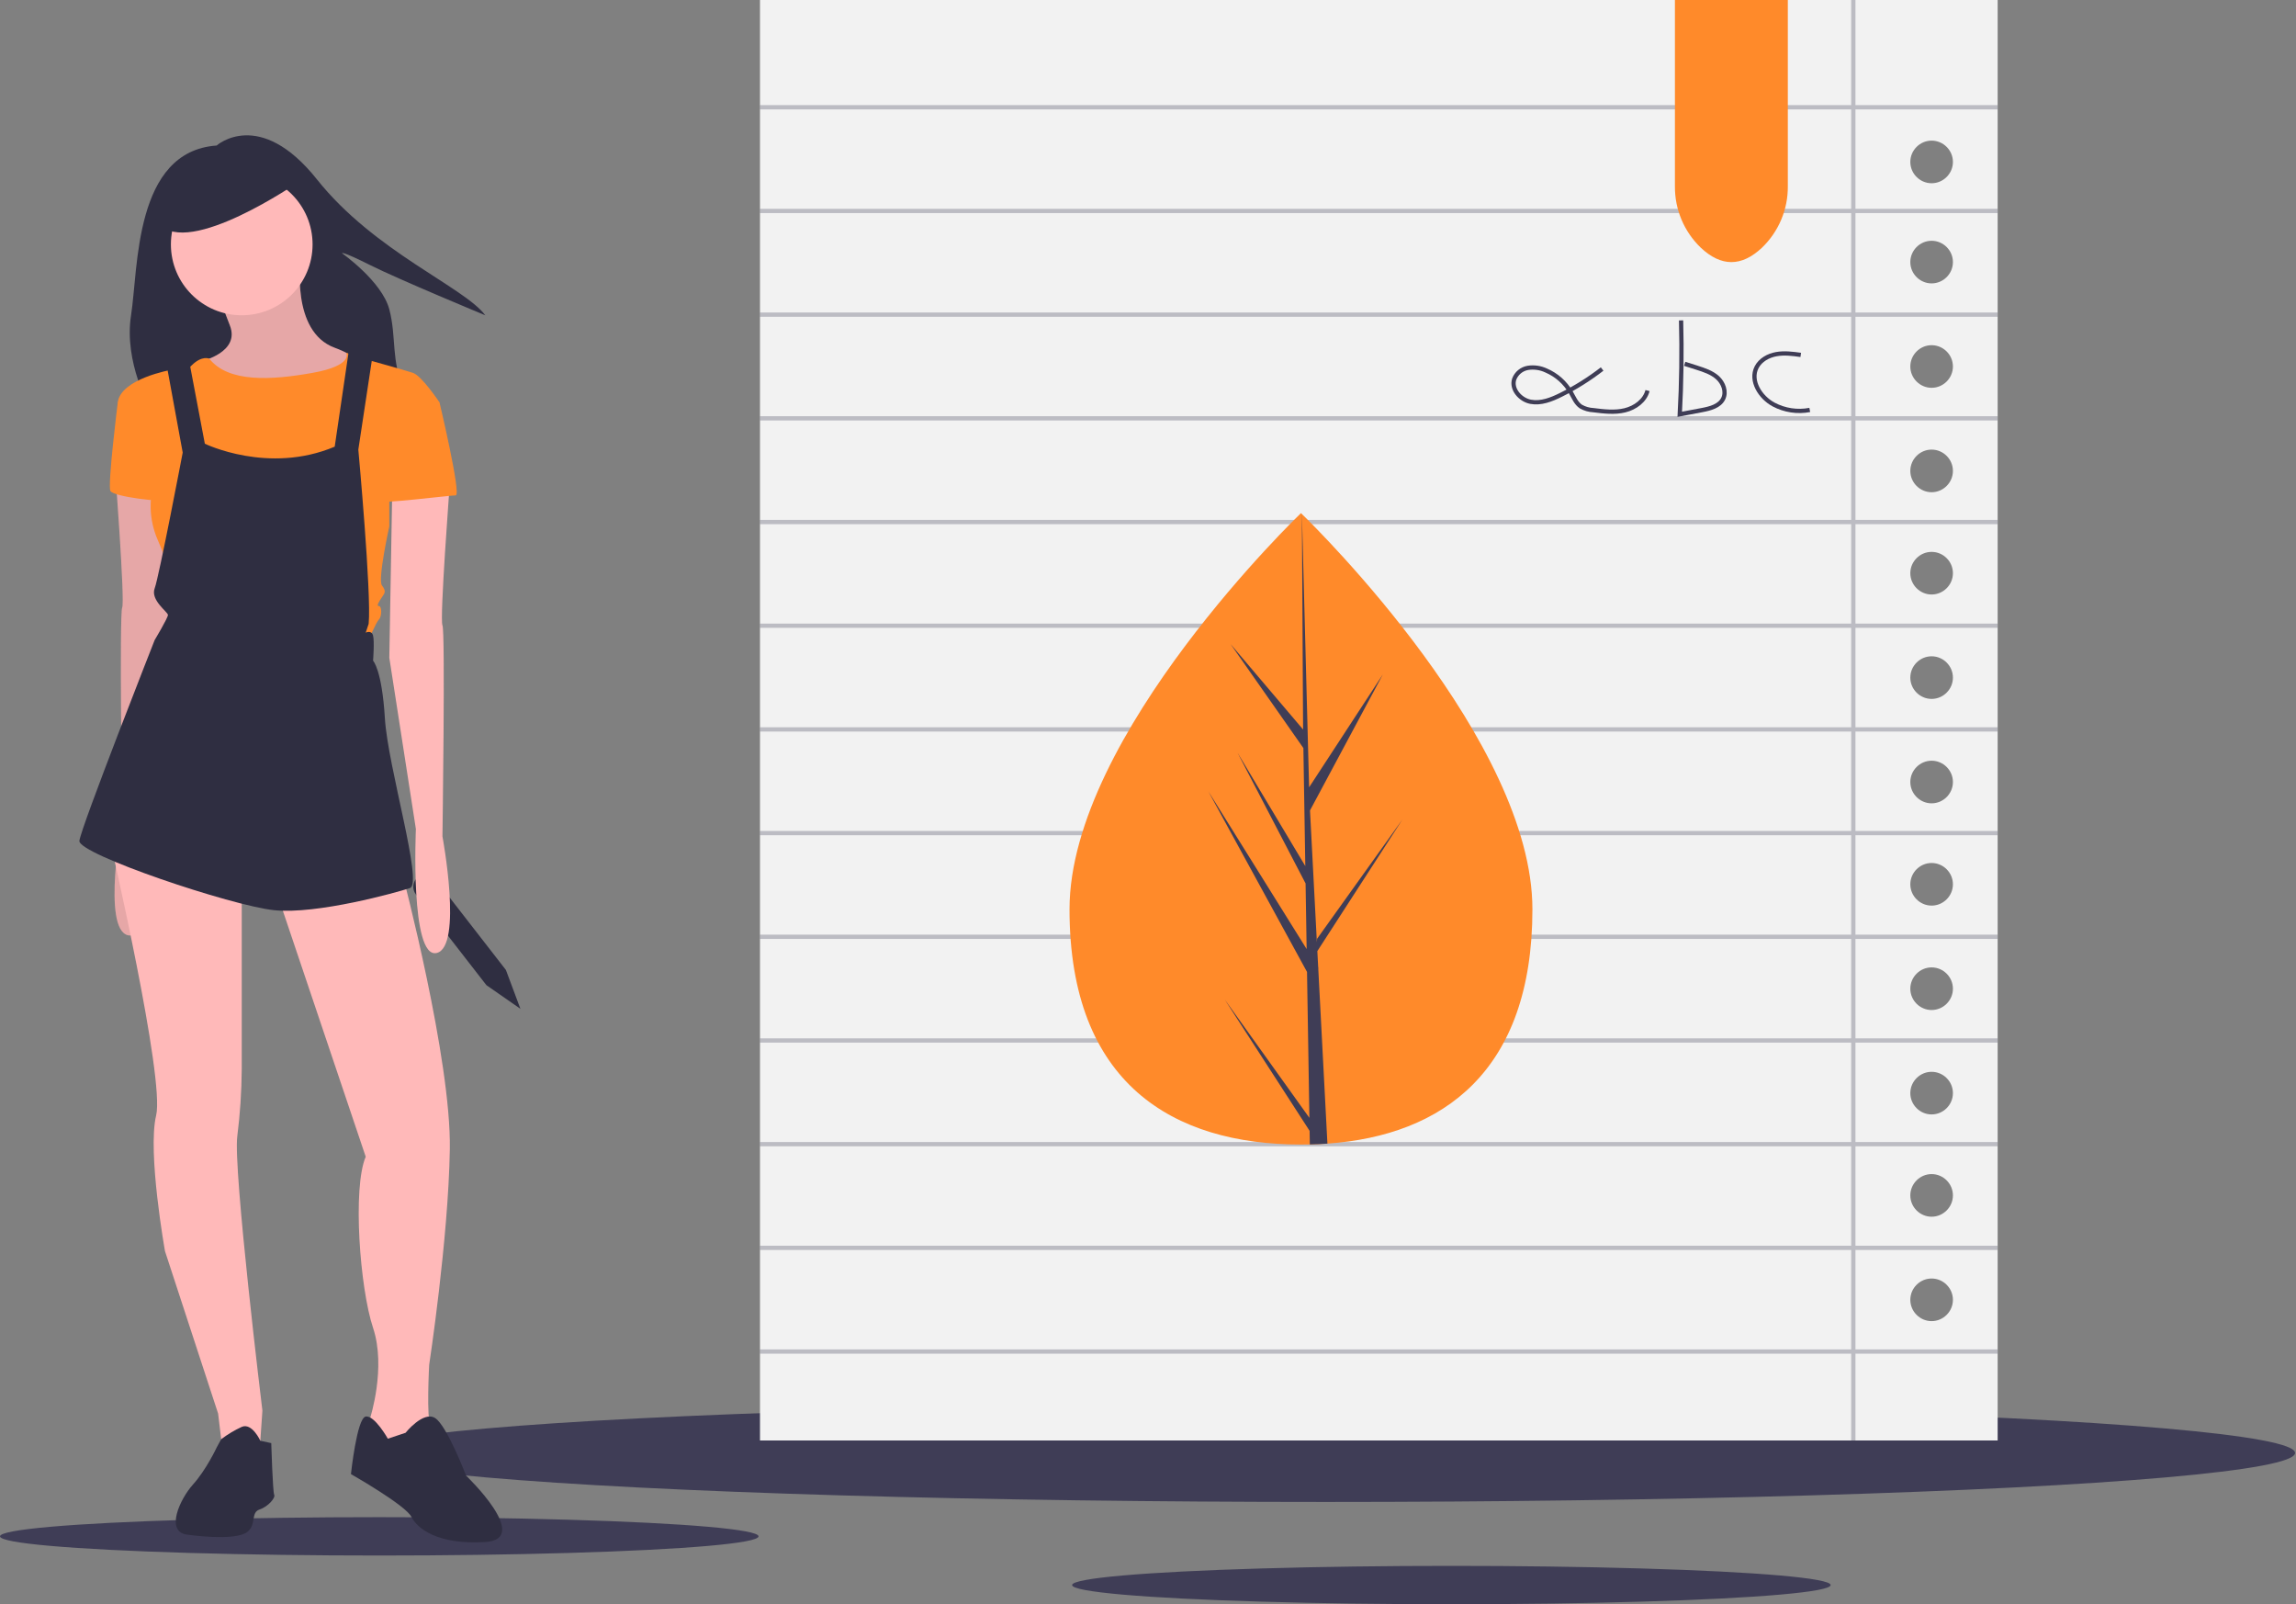 <?xml version="1.0" encoding="UTF-8" standalone="no"?> <svg xmlns:inkscape="http://www.inkscape.org/namespaces/inkscape" xmlns:sodipodi="http://sodipodi.sourceforge.net/DTD/sodipodi-0.dtd" xmlns="http://www.w3.org/2000/svg" xmlns:svg="http://www.w3.org/2000/svg" width="100%" height="100%" viewBox="0 0 680 475" xml:space="preserve" style="fill-rule:evenodd;clip-rule:evenodd;stroke-miterlimit:10;" id="svg1327" sodipodi:docname="student.svg" inkscape:version="1.2.2 (732a01da63, 2022-12-09)"><rect x="0" y="0" width="680" height="475" fill="#808080" stroke="none"/><defs id="defs1331"></defs> <ellipse cx="392.661" cy="430.187" rx="287.06" ry="14.511" style="fill:#3f3d56;" id="ellipse1267"></ellipse> <ellipse cx="112.328" cy="454.88" rx="112.328" ry="5.678" style="fill:#3f3d56;" id="ellipse1269"></ellipse> <ellipse cx="429.849" cy="469.303" rx="112.328" ry="5.678" style="fill:#3f3d56;" id="ellipse1271"></ellipse> <path d="M154.129,298.689l-10.078,-7.006l-20.889,-26.887c-1.232,-1.586 -0.941,-3.905 0.645,-5.138c1.586,-1.232 3.905,-0.94 5.137,0.646l20.889,26.887l4.296,11.498Z" style="fill:#2f2e41;fill-rule:nonzero;" id="path1273"></path> <path d="M64.165,43.083c0,0 12.675,-11.364 29.722,10.053c17.046,21.417 43.708,31.907 49.827,40.211c0,0 -25.351,-10.49 -34.092,-14.86c-8.742,-4.371 -8.305,-3.497 -8.305,-3.497c0,0 11.801,8.305 13.987,16.609c2.185,8.305 0.437,15.298 4.37,23.603c3.934,8.304 -75.178,5.682 -75.178,5.682c0,0 -7.867,-13.55 -5.682,-27.537c2.186,-13.986 0.874,-48.516 25.351,-50.264Z" style="fill:#2f2e41;fill-rule:nonzero;" id="path1275"></path> <path d="M89.079,76.738c0,0 -3.06,21.417 10.053,26.225c13.112,4.808 8.304,11.364 8.304,11.364l-19.669,9.616l-20.98,-6.556l-6.993,-10.49c0,0 11.364,-2.623 8.305,-10.49c-3.06,-7.868 -3.934,-10.49 -3.934,-10.49l24.914,-9.179Z" style="fill:#ffb9b9;fill-rule:nonzero;" id="path1277"></path> <path d="M89.079,76.738c0,0 -3.06,21.417 10.053,26.225c13.112,4.808 8.304,11.364 8.304,11.364l-19.669,9.616l-20.98,-6.556l-6.993,-10.49c0,0 11.364,-2.623 8.305,-10.49c-3.06,-7.868 -3.934,-10.49 -3.934,-10.49l24.914,-9.179Z" style="fill-opacity:0.1;fill-rule:nonzero;" id="path1279"></path> <path d="M34.006,137.93c0,0 3.06,40.211 2.186,41.96c-0.874,1.748 0,62.503 0,62.503c0,0 -6.119,32.781 1.748,34.529c7.868,1.748 6.119,-36.715 6.119,-36.715l7.868,-50.701l-0.874,-50.265l-17.047,-1.311Z" style="fill:#ffb9b9;fill-rule:nonzero;" id="path1281"></path> <path d="M34.006,137.93c0,0 3.06,40.211 2.186,41.96c-0.874,1.748 0,62.503 0,62.503c0,0 -6.119,32.781 1.748,34.529c7.868,1.748 6.119,-36.715 6.119,-36.715l7.868,-50.701l-0.874,-50.265l-17.047,-1.311Z" style="fill-opacity:0.1;fill-rule:nonzero;" id="path1283"></path> <path d="M119.237,259.002c0,0 14.424,54.635 13.987,81.297c-0.437,26.662 -6.119,63.814 -6.119,63.814c0,0 -0.874,16.172 0.437,17.921c1.311,1.748 -6.556,9.178 -6.556,9.178l-8.305,-4.808l-3.059,-3.496l0,-3.06c0,0 4.807,-14.861 0.874,-26.662c-3.934,-11.801 -6.119,-41.523 -2.186,-50.702l-27.099,-80.423l38.026,-3.059Z" style="fill:#ffb9b9;fill-rule:nonzero;" id="path1285"></path> <path d="M120.112,424.219c0,0 5.245,-6.556 8.741,-4.371c3.497,2.185 9.179,17.046 9.179,17.046c0,0 19.669,18.795 5.682,19.669c-13.987,0.874 -20.106,-3.934 -21.854,-7.43c-1.748,-3.497 -17.921,-12.676 -17.921,-12.676c0,0 1.749,-16.609 4.371,-17.046c2.623,-0.437 6.557,6.556 6.557,6.556l5.245,-1.748Z" style="fill:#2f2e41;fill-rule:nonzero;" id="path1287"></path> <path d="M71.595,262.498l0,54.199c-0.05,6.576 -0.488,13.143 -1.311,19.668c-1.311,9.616 7.431,81.298 7.431,81.298l-0.875,12.675l-10.927,-0.874l-1.311,-10.927l-15.735,-48.079c0,0 -5.245,-29.285 -2.622,-40.212c2.622,-10.927 -13.55,-80.86 -13.55,-80.86l38.9,13.112Z" style="fill:#ffb9b9;fill-rule:nonzero;" id="path1289"></path> <path d="M80.337,427.278l-3.237,-0.703c0,0 -2.445,-5.416 -5.505,-4.104c-2.153,0.993 -4.192,2.215 -6.083,3.645l-1.347,2.474c0,0 -3.06,6.556 -6.993,10.927c-3.934,4.371 -8.305,13.986 -1.749,14.861c6.557,0.874 15.298,1.311 17.921,-0.875c2.622,-2.185 0.874,-5.682 3.496,-6.556c2.623,-0.874 4.808,-3.496 4.371,-4.371c-0.437,-0.874 -0.874,-15.298 -0.874,-15.298Z" style="fill:#2f2e41;fill-rule:nonzero;" id="path1291"></path> <circle cx="71.595" cy="72.367" r="20.98" style="fill:#ffb9b9;" id="circle1293"></circle> <path d="M108.31,106.46l-5.773,-2.016c0,0 2.277,3.764 -9.962,5.95c-12.238,2.185 -24.912,2.959 -30.595,-4.203c0,0 -2.186,-1.042 -5.245,2.017c-3.06,3.06 -4.808,2.186 -4.808,2.186l2.185,11.364l4.371,20.98l5.682,15.735l16.172,-3.497l17.483,-12.675l6.557,-17.047l0,-15.735l3.933,-3.059Z" style="fill:#ff8a2a;fill-rule:nonzero;fill-opacity:1" id="path1295"></path> <path d="M54.986,112.579l-4.371,-3.06c0,0 -14.86,2.623 -15.735,9.616l11.365,21.854c-2.317,6.079 -2.16,12.831 0.437,18.795c4.37,10.053 3.933,12.238 3.933,12.238l3.06,13.113l55.509,4.371c0,0 2.186,-5.245 3.06,-6.12c0.874,-0.874 0.874,-3.933 0,-3.933c-0.874,0 0,-1.312 0.874,-2.623c0.874,-1.311 1.311,-1.748 0,-3.496c-1.311,-1.749 2.186,-17.484 2.186,-17.484l0,-17.046l14.86,-19.669c0,0 -5.245,-7.867 -7.867,-8.741c-2.623,-0.875 -15.098,-4.322 -15.098,-4.322l-2.822,4.156l-3.934,31.636l-5.682,19.231l-23.925,-4.065l-9.294,-15.604l-6.119,-18.357l-0.437,-10.49Z" style="fill:#ff8a2a;fill-rule:nonzero;fill-opacity:1" id="path1297"></path> <path d="M38.377,116.513l-3.497,2.622c0,0 -3.059,24.477 -2.185,26.225c0.874,1.749 16.172,3.497 16.609,2.623c0.437,-0.874 -10.927,-31.47 -10.927,-31.47Z" style="fill:#ff8a2a;fill-rule:nonzero;fill-opacity:1" id="path1299"></path> <path d="M133.224,143.175c0,0 -3.06,40.211 -2.185,41.96c0.874,1.748 0,62.503 0,62.503c0,0 6.119,32.781 -1.749,34.529c-7.867,1.748 -6.119,-36.715 -6.119,-36.715l-7.867,-50.701l0.874,-50.265l17.046,-1.311Z" style="fill:#ffb9b9;fill-rule:nonzero;" id="path1301"></path> <path d="M110.496,104.274l-4.371,28.848c0,0 3.934,42.834 3.059,51.576l-0.874,2.622c0,0 1.749,-0.874 2.186,0.874c0.437,1.749 0,7.431 0,7.431c0,0 2.622,2.622 3.496,17.046c0.875,14.424 11.365,48.953 7.431,50.264c-3.934,1.312 -27.536,7.868 -40.212,6.557c-12.675,-1.312 -58.132,-16.609 -57.695,-20.543c0.437,-3.934 22.292,-59.443 22.292,-59.443c0,0 3.933,-6.557 3.933,-7.431c0,-0.874 -5.245,-4.371 -3.933,-7.867c1.311,-3.497 8.304,-40.212 8.304,-40.212l-4.808,-26.225l6.556,-1.748l4.808,25.351c0,0 18.795,9.178 38.464,0.874l4.37,-29.722l6.994,1.748Z" style="fill:#2f2e41;fill-rule:nonzero;" id="path1303"></path> <path d="M126.668,117.824l3.496,1.311c0,0 6.557,27.536 4.808,27.536c-1.748,0 -22.728,2.623 -22.728,1.749c0,-0.874 3.934,-22.291 3.934,-22.291l10.49,-8.305Z" style="fill:#ff8a2a;fill-rule:nonzero;fill-opacity:1" id="path1305"></path> <path d="M88.205,54.01c0,0 -32.345,22.291 -41.086,12.238c-8.742,-10.053 15.298,-18.794 15.298,-18.794l20.105,-2.186l5.683,8.742Z" style="fill:#2f2e41;fill-rule:nonzero;" id="path1307"></path> <path d="M591.64,0l0,426.489l-366.554,0l0,-426.489l366.554,0Zm-19.558,391.159c3.461,0 6.309,-2.848 6.309,-6.309c0,-3.461 -2.848,-6.309 -6.309,-6.309c-3.461,0 -6.309,2.848 -6.309,6.309c0,3.461 2.848,6.309 6.309,6.309Zm0,-30.914c3.461,0 6.309,-2.848 6.309,-6.309c0,-3.462 -2.848,-6.31 -6.309,-6.31c-3.461,0 -6.309,2.848 -6.309,6.31c0,3.461 2.848,6.309 6.309,6.309Zm0,-30.284c3.461,0 6.309,-2.848 6.309,-6.309c0,-3.461 -2.848,-6.309 -6.309,-6.309c-3.461,0 -6.309,2.848 -6.309,6.309c0,3.461 2.848,6.309 6.309,6.309Zm0,-30.914c3.461,0 6.309,-2.848 6.309,-6.309c0,-3.461 -2.848,-6.309 -6.309,-6.309c-3.461,0 -6.309,2.848 -6.309,6.309c0,3.461 2.848,6.309 6.309,6.309Zm0,-30.914c3.461,0 6.309,-2.848 6.309,-6.309c0,-3.461 -2.848,-6.309 -6.309,-6.309c-3.461,0 -6.309,2.848 -6.309,6.309c0,3.461 2.848,6.309 6.309,6.309Zm0,-30.283c3.461,0 6.309,-2.848 6.309,-6.309c0,-3.461 -2.848,-6.309 -6.309,-6.309c-3.461,0 -6.309,2.848 -6.309,6.309c0,3.461 2.848,6.309 6.309,6.309Zm0,-30.914c3.461,0 6.309,-2.848 6.309,-6.309c0,-3.461 -2.848,-6.309 -6.309,-6.309c-3.461,0 -6.309,2.848 -6.309,6.309c0,3.461 2.848,6.309 6.309,6.309Zm0,-30.915c3.461,0 6.309,-2.848 6.309,-6.309c0,-3.461 -2.848,-6.309 -6.309,-6.309c-3.461,0 -6.309,2.848 -6.309,6.309c0,3.461 2.848,6.309 6.309,6.309Zm0,-30.283c3.461,0 6.309,-2.848 6.309,-6.309c0,-3.461 -2.848,-6.309 -6.309,-6.309c-3.461,0 -6.309,2.848 -6.309,6.309c0,3.461 2.848,6.309 6.309,6.309Zm0,-30.914c3.461,0 6.309,-2.848 6.309,-6.309c0,-3.461 -2.848,-6.309 -6.309,-6.309c-3.461,0 -6.309,2.848 -6.309,6.309c0,3.461 2.848,6.309 6.309,6.309Zm0,-30.914c3.461,0 6.309,-2.848 6.309,-6.309c0,-3.461 -2.848,-6.309 -6.309,-6.309c-3.461,0 -6.309,2.848 -6.309,6.309c0,3.461 2.848,6.309 6.309,6.309Zm0,-29.653c3.461,0 6.309,-2.847 6.309,-6.309c0,-3.461 -2.848,-6.309 -6.309,-6.309c-3.461,0 -6.309,2.848 -6.309,6.309c0,3.462 2.848,6.309 6.309,6.309Z" style="fill:#f2f2f2;fill-rule:nonzero;" id="path1309"></path> <path d="M225.086,32.389l0,-1.262l323.175,0l0,-31.127l1.262,0l0,31.127l42.116,0l0,1.262l-42.116,0l0,29.439l42.116,0l0,1.262l-42.116,0l0,29.439l42.116,0l0,1.262l-42.116,0l0,29.438l42.116,0l0,1.262l-42.116,0l0,29.439l42.116,0l0,1.262l-42.116,0l0,29.439l42.116,0l0,1.261l-42.116,0l0,29.439l42.116,0l0,1.262l-42.116,0l0,29.439l42.116,0l0,1.262l-42.116,0l0,29.438l42.116,0l0,1.262l-42.116,0l0,29.438l42.116,0l0,1.262l-42.116,0l0,29.439l42.116,0l0,1.262l-42.116,0l0,29.439l42.116,0l0,1.261l-42.116,0l0,29.439l42.116,0l0,1.262l-42.116,0l0,25.693l-1.262,0l0,-25.693l-323.175,0l0,-1.262l323.175,0l0,-29.439l-323.175,0l0,-1.261l323.175,0l0,-29.439l-323.175,0l0,-1.262l323.175,0l0,-29.439l-323.175,0l0,-1.262l323.175,0l0,-29.438l-323.175,0l0,-1.262l323.175,0l0,-29.438l-323.175,0l0,-1.262l323.175,0l0,-29.439l-323.175,0l0,-1.262l323.175,0l0,-29.439l-323.175,0l0,-1.261l323.175,0l0,-29.439l-323.175,0l0,-1.262l323.175,0l0,-29.439l-323.175,0l0,-1.262l323.175,0l0,-29.438l-323.175,0l0,-1.262l323.175,0l0,-29.439l-323.175,0l0,-1.262l323.175,0l0,-29.439l-323.175,0Z" style="fill:#3f3d56;fill-opacity:0.3;fill-rule:nonzero;" id="path1311"></path> <g id="g1319"> <path d="M474.498,109.259c-3.811,2.952 -7.907,5.519 -12.225,7.663c-2.791,1.385 -5.888,2.618 -8.949,2.037c-3.061,-0.581 -5.81,-3.709 -4.875,-6.681c0.659,-1.764 2.213,-3.047 4.07,-3.36c1.837,-0.283 3.718,-0.012 5.4,0.779c3.081,1.32 5.653,3.602 7.33,6.504c0.855,1.489 1.526,3.197 2.946,4.163c1.144,0.65 2.426,1.021 3.741,1.082c3.094,0.387 6.268,0.77 9.299,0.039c3.031,-0.732 5.935,-2.829 6.708,-5.849" style="fill:none;fill-rule:nonzero;stroke:#3f3d56;stroke-width:1.26px;" id="path1313"></path> <path d="M497.882,94.865c0.24,9.266 0.11,18.532 -0.389,27.798l6.575,-1.242c2.424,-0.458 5.181,-1.158 6.277,-3.368c1.021,-2.06 0.049,-4.661 -1.651,-6.21c-1.7,-1.548 -3.965,-2.287 -6.157,-2.985l-3.589,-1.142" style="fill:none;fill-rule:nonzero;stroke:#3f3d56;stroke-width:1.26px;" id="path1315"></path> <path d="M533.322,105.08c-2.401,-0.332 -4.85,-0.651 -7.236,-0.223c-2.385,0.427 -4.739,1.726 -5.839,3.886c-2.031,3.989 1.081,8.902 5.026,11.019c3.282,1.748 7.067,2.318 10.719,1.613" style="fill:none;fill-rule:nonzero;stroke:#3f3d56;stroke-width:1.26px;" id="path1317"></path> </g> <path d="M503.721,73.343c6.037,5.677 12.075,5.677 18.112,0c4.948,-4.748 7.722,-11.334 7.663,-18.192l0,-55.151l-33.438,0l0,55.151c-0.059,6.858 2.715,13.444 7.663,18.192Z" style="fill:#ff8a2a;fill-rule:nonzero;fill-opacity:1" id="path1321"></path> <path d="M316.756,269.224c0,51.627 30.687,69.652 68.547,69.652c0.877,0 1.754,-0.013 2.625,-0.032c1.754,-0.038 3.495,-0.119 5.211,-0.239c34.17,-2.417 60.712,-21.369 60.712,-69.381c0,-49.677 -63.481,-112.369 -68.264,-117.019c0,0 0,0 0,0c0,-0.004 -0.003,-0.006 -0.006,-0.006c0,0 0,0 0,0c-0.183,-0.183 -0.278,-0.272 -0.278,-0.272c0,0 -68.547,65.677 -68.547,117.297Z" style="fill:#ff8a2a;fill-rule:nonzero;fill-opacity:1" id="path1323"></path> <path d="M387.802,330.977l-25.072,-35.028l25.135,38.877l0.063,4.018c1.754,-0.038 3.495,-0.119 5.211,-0.239l-2.7,-51.646l0.019,-0.404l-0.044,-0.069l-0.259,-4.883l25.198,-38.971l-25.274,35.311l-0.063,1.035l-2.038,-39.021l21.571,-40.271l-21.836,33.426l-2.126,-80.907l-0.006,-0.278l0,0.272l0.353,63.796l-21.476,-25.293l21.565,30.788l0.567,34.94l-20.056,-33.533l20.138,38.675l0.316,19.425l-29.104,-46.674l29.217,53.45l0.701,43.204Z" style="fill:#3f3d56;fill-rule:nonzero;" id="path1325"></path> </svg> 